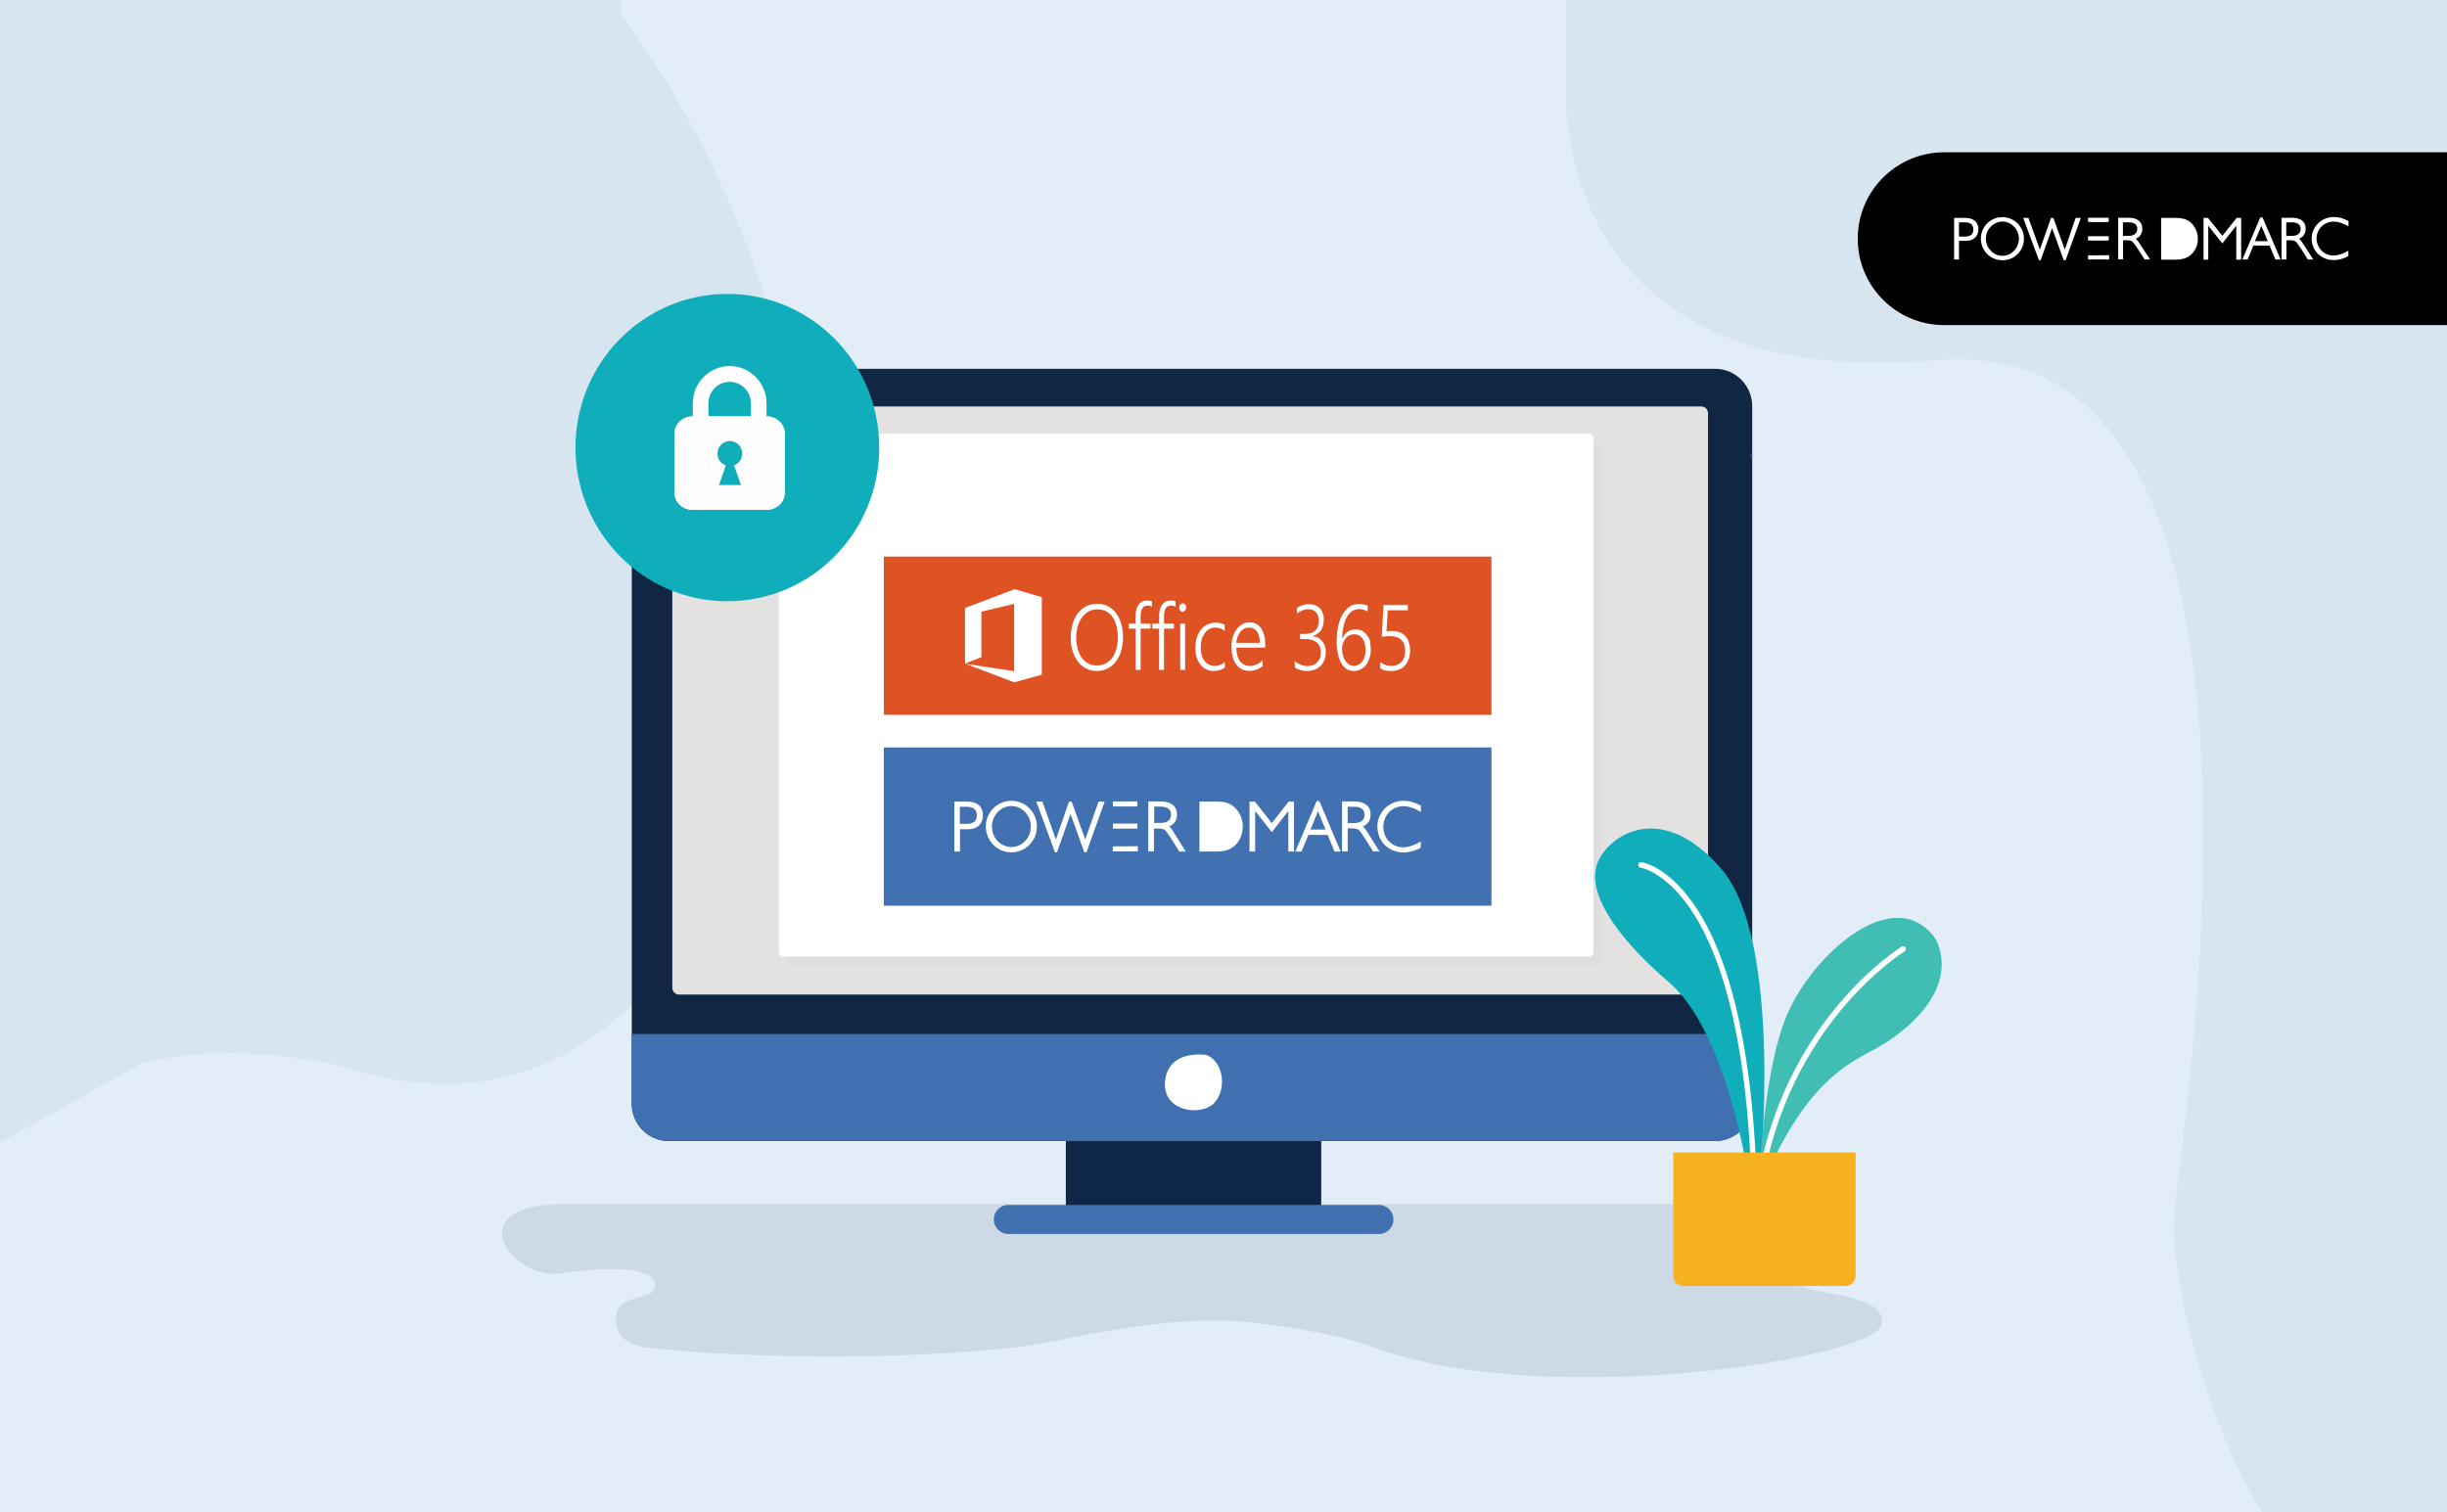 <?xml version="1.0" encoding="UTF-8" standalone="no"?>
<!-- Generator: Adobe Illustrator 26.5.2, SVG Export Plug-In . SVG Version: 6.00 Build 0)  -->

<svg
   version="1.1"
   id="レイヤー_1"
   x="0px"
   y="0px"
   viewBox="0 0 1600 989"
   style="enable-background:new 0 0 1600 989;"
   xml:space="preserve"
   xmlns:xlink="http://www.w3.org/1999/xlink"
   xmlns="http://www.w3.org/2000/svg"
   xmlns:svg="http://www.w3.org/2000/svg"><defs
   id="defs649" />
<style
   type="text/css"
   id="style330">
	.st0{fill:#E3EDF7;}
	.st1{fill:#D7E5F0;}
	.st2{fill:#FFFFFF;}
	.st3{clip-path:url(#SVGID_00000103244214525902351020000012135400702564281779_);}
	.st4{opacity:0.1;}
	.st5{fill:#051C36;}
	.st6{fill:#0E2647;}
	.st7{fill:#102643;}
	.st8{fill:#4170B1;}
	.st9{fill:#E4E2E1;}
	.st10{fill:#3A3C73;}
	.st11{fill:#DDDEDD;}
	.st12{clip-path:url(#SVGID_00000070810946167729961400000003404468202783740589_);}
	.st13{clip-path:url(#SVGID_00000005257797815391509340000007708677113349317537_);}
	.st14{fill:#0FAEBA;}
	.st15{fill:#40BEB4;}
	.st16{fill:#F6B11F;}
	.st17{fill:#4271B1;}
	.st18{fill:#DF5224;}
	.st19{fill:#FFFDFE;}
</style>
<g
   id="g334">
	<rect
   class="st0"
   width="1600"
   height="989"
   id="rect332" />
</g>
<path
   class="st1"
   d="M463.9,590.2c-7.7,13.2-15.6,25.1-23.7,35.8c0,0-10.3,18.2-33.7,37c-58.8,52.5-124.4,54.1-185.1,33.8  c-52.4-11.3-94.7-9.5-127.9-1.9L0,747.2V0h405.9v9.2C405.9,9.2,634.5,297.1,463.9,590.2z"
   id="path336" />
<path
   class="st1"
   d="M1600,0v989h-121c-41.6-68.8-59.4-159.1-57.7-191.9c2.3-43.8,97.2-583.4-155.5-561.5S1023.9,59.2,1023.9,59.2V0  H1600z"
   id="path338" />
<g
   id="g370">
	<path
   d="M1600,212.6h-328.8c-31.2,0-56.5-25.3-56.5-56.5v0c0-31.2,25.3-56.5,56.5-56.5H1600V212.6z"
   id="path340" />
	<g
   id="g368">
		<g
   id="g366">
			<path
   class="st2"
   d="M1453.1,154.2l-9.4-11.7h-2.9v27.3h3.1v-22.2l9.2,11.6l9.1-11.6v22.2h3.2v-27.3h-2.9L1453.1,154.2z"
   id="path342" />
			<path
   class="st2"
   d="M1479.4,142.2h-1.5l-11.7,27.5h3.4l3.8-9.1h10.6l3.8,9.1h3.4L1479.4,142.2z M1474.4,157.7l4.2-10l4.2,10     H1474.4z"
   id="path344" />
			<path
   class="st2"
   d="M1504.9,157.9c-0.5-0.7-1-1.3-1.6-1.8c2.8-1.2,4.3-3.4,4.3-6.6c0-4.5-3.3-7.1-9-7.1h-6.8v27.3h3.2v-12.6h1.6     c2.3,0,3.8,0.2,4.7,1.1c0.5,0.5,1.4,1.7,3.5,4.8l4.2,6.7h3.6L1504.9,157.9z M1501.8,153.7c-1.3,0.6-3.2,0.6-5.8,0.6h-1.1v-8.9     h3.8c3.6,0,5.6,1.5,5.6,4.3C1504.3,151.6,1503.4,153,1501.8,153.7z"
   id="path346" />
			<path
   class="st2"
   d="M1519.6,146.8c1.8-1.2,3.9-1.9,6.3-1.9c2.6,0,5.5,0.9,8.9,2.7l0.8,0.4v-3.4l-0.3-0.2     c-3.3-1.7-6.3-2.5-9.2-2.5c-4,0-7.6,1.4-10.4,4.2c-2.6,2.6-4.2,6.2-4.2,9.9c0,4.8,2.3,9.2,6.2,11.7c2.4,1.6,5.2,2.4,8.3,2.4     c3,0,6.1-0.8,9.2-2.5l0.3-0.2v-3.4l-0.8,0.4c-3.4,1.9-6.3,2.7-8.9,2.7c-3.1,0-5.9-1.2-7.9-3.3c-2-2.1-3.2-5-3.2-7.9     C1514.7,152.3,1516.5,148.9,1519.6,146.8z"
   id="path348" />
			<path
   class="st2"
   d="M1431.7,145c-2.3-1.8-5-2.5-9.1-2.5h-9.5v27.3h9.5c3.9,0,6.8-0.8,9.1-2.5c3.4-2.5,5.4-6.7,5.4-11.1     S1435.1,147.5,1431.7,145z"
   id="path350" />
			<path
   class="st2"
   d="M1378.8,154.5h-13.5v2.8h13.5V154.5z"
   id="path352" />
			<path
   class="st2"
   d="M1284.5,142.5h-6.8v27.2h3.2v-12.2h4.6c4.9,0,8.1-2.9,8.1-7.5C1293.6,146.6,1292,142.5,1284.5,142.5z      M1284.3,154.7h-3.4v-9.3h3.8c3.7,0,5.6,1.5,5.6,4.6C1290.3,153.3,1288.5,154.7,1284.3,154.7z"
   id="path354" />
			<path
   class="st2"
   d="M1319.3,146.2c-2.7-2.7-6.2-4.2-10-4.2c-3.7,0-7.3,1.4-10,4.1c-2.6,2.6-4.1,6.2-4.1,9.9     c0,3.8,1.5,7.4,4.1,10.1c2.6,2.6,6.2,4.1,10,4.1c4.8,0,9-2.2,11.7-6.2c1.6-2.3,2.4-5,2.4-7.9     C1323.4,152.4,1321.9,148.9,1319.3,146.2z M1316.9,164c-2,2.1-4.7,3.3-7.6,3.3c-2.8,0-5.6-1.2-7.6-3.3c-2-2.1-3.2-5-3.2-7.9     c0-3,1.1-5.8,3.2-7.9c2.1-2.1,4.8-3.3,7.6-3.3c2.9,0,5.6,1.2,7.6,3.3c2,2.1,3.2,4.8,3.2,7.9C1320,159.1,1318.9,161.9,1316.9,164z     "
   id="path356" />
			<path
   class="st2"
   d="M1350.1,163.2l-7.5-20.7h-1.5l-7.3,20.7l-7.5-20.7h-3.4l10.3,27.7h1.1l7.5-21l7.6,21h1.2l10-27.7h-3.4     L1350.1,163.2z"
   id="path358" />
			<path
   class="st2"
   d="M1398.1,157.9c-0.5-0.7-1-1.3-1.6-1.8c2.8-1.2,4.3-3.4,4.3-6.6c0-4.5-3.3-7.1-9-7.1h-6.8v27.2h3.2v-12.5h1.6     c2.3,0,3.8,0.2,4.7,1.1c0.5,0.5,1.4,1.7,3.5,4.8l4.3,6.7h3.6L1398.1,157.9z M1394.9,153.7c-1.3,0.6-3.2,0.6-5.8,0.6h-1v-8.9h3.8     c3.6,0,5.6,1.5,5.6,4.2C1397.5,151.6,1396.6,152.9,1394.9,153.7z"
   id="path360" />
			<path
   class="st2"
   d="M1378.8,142.4h-13.5v2.8h13.5V142.4z"
   id="path362" />
			<path
   class="st2"
   d="M1365.3,169.7h13.8v-2.8l-13.8,0.1V169.7z"
   id="path364" />
		</g>
	</g>
</g>
<g
   id="g644">
	<g
   id="g534">
		<g
   id="g532">
			<g
   id="g494">
				<g
   id="g492">
					<g
   id="g490">
						<g
   id="g488">
							<g
   id="g486">
								<g
   id="g484">
									<defs
   id="defs373">
										<rect
   id="SVGID_1_"
   x="307"
   y="147.7"
   width="923.5"
   height="753.2" />
									</defs>
									<clipPath
   id="SVGID_00000016052128593064079310000001046488086281100940_">
										<use
   xlink:href="#SVGID_1_"
   style="overflow:visible;"
   id="use375" />
									</clipPath>
									<g
   style="clip-path:url(#SVGID_00000016052128593064079310000001046488086281100940_);"
   clip-path="url(#SVGID_00000016052128593064079310000001046488086281100940_)"
   id="g438">
										<g
   class="st4"
   id="g382">
											<g
   id="g380">
												<path
   class="st5"
   d="M659.5,881.6c-125.1,12.4-233.5,0-233.5,0s-26.8-0.4-22.9-22.3c2.5-13.9,24.3-7.9,25.2-18.4              c0.9-10-19.2-14.1-61.7-8.2c-33.1,4.6-69.3-47.2,6.4-45.3l816.9-0.1c0,0,14.1,3.1,2.6,18.3              c-3.9,5.1-21.7,12.2-26.1,18.3c-20,27.4,67.9,14.6,64.1,42c-3.1,22.4-218.7,56.7-330.9,15.6c0,0-22.4-9.9-81.1-16.6              C759.7,858.4,694.4,878.1,659.5,881.6"
   id="path378" />
											</g>
										</g>
										<g
   id="g388">
											<g
   id="g386">
												<polygon
   class="st6"
   points="863.9,733.7 787.1,733.7 773.7,733.7 696.9,733.7 696.9,798.7 773.7,798.7 787.1,798.7               863.9,798.7             "
   id="polygon384" />
											</g>
										</g>
										<g
   id="g394">
											<g
   id="g392">
												<path
   class="st7"
   d="M1145.7,721.7c0,13.6-10.9,24.5-24.2,24.5H437.3c-13.4,0-24.2-11-24.2-24.5V265.7              c0-13.6,10.9-24.5,24.2-24.5h684.2c13.4,0,24.2,11,24.2,24.5V721.7z"
   id="path390" />
											</g>
										</g>
										<g
   id="g400">
											<g
   id="g398">
												<path
   class="st8"
   d="M413,676.2v45.5c0,13.6,10.9,24.5,24.2,24.5h684.2c13.4,0,24.2-11,24.2-24.5v-45.5H413z"
   id="path396" />
											</g>
										</g>
										<g
   id="g406">
											<g
   id="g404">
												<path
   class="st8"
   d="M901.7,807H659.2c-5.2,0-9.4-4.3-9.4-9.5c0-5.2,4.2-9.5,9.4-9.5h242.5c5.2,0,9.4,4.3,9.4,9.5              C911.1,802.8,906.9,807,901.7,807"
   id="path402" />
											</g>
										</g>
										<g
   id="g412">
											<g
   id="g410">
												<path
   class="st9"
   d="M1112.4,650.4H444c-2.5,0-4.4-2-4.4-4.5V270.3c0-2.5,2-4.5,4.4-4.5h668.4c2.5,0,4.4,2,4.4,4.5              v375.6C1116.9,648.4,1114.9,650.4,1112.4,650.4"
   id="path408" />
											</g>
										</g>
										<g
   id="g418">
											<g
   id="g416">
												<path
   class="st10"
   d="M1143.9,298.1c0.8,0.8,1.4,1.7,1.8,2.8V296C1145.1,296.7,1144.5,297.4,1143.9,298.1"
   id="path414" />
											</g>
										</g>
										<g
   id="g424">
											<g
   id="g422">
												<path
   class="st2"
   d="M788.7,689.9c0,0-24.2-3.9-26.8,16.3c-2.7,20.2,21.8,24,31.2,15.9              C802.4,713.9,800.6,694.2,788.7,689.9"
   id="path420" />
											</g>
										</g>
										<g
   id="g430">
											<g
   id="g428">
												<path
   class="st11"
   d="M1044.2,631.7H517.5c-1.7,0-3.1-1.4-3.1-3.1V292.7c0-1.7,1.4-3.1,3.1-3.1h526.6              c1.7,0,3.1,1.4,3.1,3.1v335.9C1047.2,630.3,1045.9,631.7,1044.2,631.7"
   id="path426" />
											</g>
										</g>
										<g
   id="g436">
											<g
   id="g434">
												<path
   class="st2"
   d="M1038.8,625.6H512.3c-1.7,0-3.1-1.4-3.1-3.1V286.6c0-1.7,1.4-3.1,3.1-3.1h526.5              c1.7,0,3.1,1.4,3.1,3.1v335.9C1041.9,624.2,1040.5,625.6,1038.8,625.6"
   id="path432" />
											</g>
										</g>
									</g>
									<g
   style="clip-path:url(#SVGID_00000016052128593064079310000001046488086281100940_);"
   clip-path="url(#SVGID_00000016052128593064079310000001046488086281100940_)"
   id="g456">
										<defs
   id="defs441">
											<path
   id="SVGID_00000023256801972417992050000009308556529320491176_"
   d="M307,640.5C307.1,640.5,307.1,640.5,307,640.5             C307.1,640.5,307.1,640.5,307,640.5" />
										</defs>
										<clipPath
   id="SVGID_00000121986770801030804100000006623985577015500448_">
											<use
   xlink:href="#SVGID_00000023256801972417992050000009308556529320491176_"
   style="overflow:visible;"
   id="use443" />
										</clipPath>
										<g
   style="clip-path:url(#SVGID_00000121986770801030804100000006623985577015500448_);"
   clip-path="url(#SVGID_00000121986770801030804100000006623985577015500448_)"
   id="g454">
											<g
   id="g452">
												<defs
   id="defs447">
													<polygon
   id="SVGID_00000168819078148768500190000010912387603528620963_"
   points="307.1,640.5 307,640.5 307.1,640.5                307.1,640.5              " />
												</defs>
												<clipPath
   id="SVGID_00000024713686301542936930000014926694668247498904_">
													<use
   xlink:href="#SVGID_00000168819078148768500190000010912387603528620963_"
   style="overflow:visible;"
   id="use449" />
												</clipPath>
											</g>
										</g>
									</g>
									<g
   style="clip-path:url(#SVGID_00000016052128593064079310000001046488086281100940_);"
   clip-path="url(#SVGID_00000016052128593064079310000001046488086281100940_)"
   id="g474">
										<defs
   id="defs459">
											<path
   id="SVGID_00000054955489843051423170000017466712295224729221_"
   d="M316.1,631.7             C316.1,631.6,316.1,631.6,316.1,631.7C316.1,631.6,316.1,631.6,316.1,631.7" />
										</defs>
										<clipPath
   id="SVGID_00000052814683796972329410000013807193271080708784_">
											<use
   xlink:href="#SVGID_00000054955489843051423170000017466712295224729221_"
   style="overflow:visible;"
   id="use461" />
										</clipPath>
										<g
   style="clip-path:url(#SVGID_00000052814683796972329410000013807193271080708784_);"
   clip-path="url(#SVGID_00000052814683796972329410000013807193271080708784_)"
   id="g472">
											<g
   id="g470">
												<defs
   id="defs465">
													<polygon
   id="SVGID_00000039849577581072022270000004373606609002600633_"
   points="316.1,631.7 316.1,631.6                316.1,631.6 316.2,631.6              " />
												</defs>
												<clipPath
   id="SVGID_00000027569981043825267990000017240931511678233277_">
													<use
   xlink:href="#SVGID_00000039849577581072022270000004373606609002600633_"
   style="overflow:visible;"
   id="use467" />
												</clipPath>
											</g>
										</g>
									</g>
									<g
   style="clip-path:url(#SVGID_00000016052128593064079310000001046488086281100940_);"
   clip-path="url(#SVGID_00000016052128593064079310000001046488086281100940_)"
   id="g482">
										<defs
   id="defs477">
											<rect
   id="SVGID_00000061433798277892833260000011044407533382508723_"
   x="307"
   y="147.7"
   width="923.5"
   height="753.2" />
										</defs>
										<clipPath
   id="SVGID_00000180367709942860371710000006849979246208325022_">
											<use
   xlink:href="#SVGID_00000061433798277892833260000011044407533382508723_"
   style="overflow:visible;"
   id="use479" />
										</clipPath>
									</g>
								</g>
							</g>
						</g>
					</g>
				</g>
			</g>
			<g
   id="g530">
				<g
   id="g508">
					<g
   id="g500">
						<g
   id="g498">
							<path
   class="st14"
   d="M1143,769.1c0,0-13.5-94-51.7-126.7c-29.6-25.3-52.9-54.7-47.6-75.5c4.7-18.3,40.6-46.4,81.7,1.2         c41.1,47.6,25.3,201.1,25.3,201.1H1143z"
   id="path496" />
						</g>
					</g>
					<g
   id="g506">
						<g
   id="g504">
							<path
   class="st2"
   d="M1146.7,770.9C1146.7,770.9,1146.7,770.9,1146.7,770.9c1.1,0,1.8-0.9,1.8-1.9         c-1.9-55.7-10.2-131.4-39.6-175.6c-17.9-26.9-35-29.5-35.7-29.6c-1-0.1-1.9,0.6-2,1.6c-0.1,1,0.6,1.9,1.5,2         c0.2,0,16.6,2.7,33.6,28.5c28.7,43.6,36.9,118.3,38.7,173.2C1144.9,770.1,1145.7,770.9,1146.7,770.9"
   id="path502" />
						</g>
					</g>
				</g>
				<g
   id="g528">
					<g
   id="g514">
						<g
   id="g512">
							<path
   class="st15"
   d="M1171,658.1c19.3-38.3,67.3-78.1,93-46.3c4.7,5.8,18.7,35.9-28.6,68.6c-20.1,13.9-51.2,16.8-85.4,99.1         C1150.1,779.5,1151.7,696.5,1171,658.1"
   id="path510" />
						</g>
					</g>
					<g
   id="g520">
						<g
   id="g518">
							<path
   class="st2"
   d="M1150.1,781.3c0.9,0,1.6-0.7,1.8-1.6c7.7-56.4,32.7-96.2,52.3-119.7c21.2-25.4,40.9-37.7,41.1-37.8         c0.8-0.5,1.1-1.6,0.6-2.5c-0.5-0.9-1.6-1.1-2.5-0.6c-0.8,0.5-20.3,12.6-41.9,38.5c-19.9,23.8-45.3,64.3-53.2,121.6         c-0.1,1,0.5,1.9,1.5,2C1149.9,781.3,1150,781.3,1150.1,781.3"
   id="path516" />
						</g>
					</g>
					<g
   id="g526">
						<g
   id="g524">
							<path
   class="st16"
   d="M1206.7,841h-106.1c-3.6,0-6.5-3-6.5-6.6v-80.7h119.2v80.7C1213.2,838.1,1210.3,841,1206.7,841"
   id="path522" />
						</g>
					</g>
				</g>
			</g>
		</g>
	</g>
	<g
   id="g626">
		<g
   id="g594">
			<rect
   x="577.9"
   y="488.8"
   class="st17"
   width="397.3"
   height="103.5"
   id="rect536" />
			<g
   id="g592">
				<g
   id="g590">
					<g
   id="g588">
						<g
   id="g586">
							<g
   id="g540">
								<path
   class="st2"
   d="M831.6,538.3l-11.1-14.1H817v32.7h3.7v-26.6l10.9,13.9l10.8-13.9v26.6h3.7v-32.7h-3.5L831.6,538.3z"
   id="path538" />
							</g>
							<g
   id="g544">
								<path
   class="st2"
   d="M860.9,523.9l-13.9,33h4l4.5-10.9h12.6l4.5,10.9h4l-13.9-33H860.9z M866.7,542.5h-9.8l4.9-12          L866.7,542.5z"
   id="path542" />
							</g>
							<g
   id="g548">
								<path
   class="st2"
   d="M891.1,540.5c3.4-1.5,5.1-4.1,5.1-7.9c0-5.4-3.9-8.5-10.7-8.5h-8v32.7h3.7v-15.1h1.9          c2.7,0,4.5,0.2,5.6,1.3c0.6,0.6,1.7,2,4.1,5.8l5,8h4.2l-9-14.3C892.4,541.8,891.8,541.1,891.1,540.5z M892.2,532.7          c0,2.4-1,4-3,4.9c-1.6,0.7-3.8,0.7-6.8,0.7h-1.2v-10.7h4.5C889.8,527.6,892.2,529.4,892.2,532.7z"
   id="path546" />
							</g>
							<g
   id="g552">
								<path
   class="st2"
   d="M910.3,529.4c2.2-1.5,4.7-2.2,7.4-2.2c3.1,0,6.5,1,10.5,3.3l0.9,0.5v-4.1l-0.3-0.2c-3.9-2-7.5-3-11-3          c-4.7,0-9,1.7-12.3,5c-3.1,3.1-4.9,7.4-4.9,11.8c0,5.8,2.7,11,7.3,14.1c2.9,1.9,6.2,2.9,9.8,2.9c3.6,0,7.2-1,11-2.9l0.3-0.2          v-4.1l-0.9,0.5c-4,2.2-7.4,3.3-10.5,3.3c-3.7,0-7-1.4-9.4-3.9c-2.4-2.5-3.7-5.9-3.7-9.5C904.6,536,906.6,531.9,910.3,529.4z          "
   id="path550" />
							</g>
							<g
   id="g556">
								<path
   class="st2"
   d="M806.3,527.2c-2.7-2.1-6-3-10.8-3h-11.2v32.7h11.2c4.7,0,8-1,10.8-3c4-3,6.3-8,6.3-13.4          S810.2,530.2,806.3,527.2z"
   id="path554" />
							</g>
							<g
   id="g560">
								<path
   class="st2"
   d="M743.7,538.6h-16v3.3h16V538.6z"
   id="path558" />
							</g>
							<g
   id="g564">
								<path
   class="st2"
   d="M632,524.2h-8v32.7h3.7v-14.6h5.4c5.8,0,9.6-3.5,9.6-9C642.7,529.1,640.8,524.2,632,524.2z           M638.7,533.1c0,4-2.1,5.7-7.1,5.7h-4v-11.2h4.5C636.5,527.6,638.7,529.5,638.7,533.1z"
   id="path562" />
							</g>
							<g
   id="g568">
								<path
   class="st2"
   d="M661.3,523.7c-4.4,0-8.6,1.7-11.8,4.9c-3.1,3.1-4.9,7.4-4.9,11.8c0,4.5,1.7,8.8,4.9,12.1          c3,3.1,7.3,4.9,11.8,4.9c5.7,0,10.7-2.7,13.8-7.4c1.9-2.7,2.9-6,2.9-9.5c0-4.5-1.7-8.7-4.9-11.9          C669.9,525.4,665.7,523.7,661.3,523.7z M661.3,553.9c-3.4,0-6.7-1.4-9-3.9c-2.4-2.5-3.7-5.9-3.7-9.5c0-3.6,1.3-6.9,3.7-9.4          c2.5-2.6,5.7-4,9-4c3.4,0,6.6,1.4,9,4c2.4,2.6,3.7,5.8,3.7,9.4c0,3.6-1.3,7-3.7,9.5C667.9,552.5,664.8,553.9,661.3,553.9z"
   id="path566" />
							</g>
							<g
   id="g572">
								<path
   class="st2"
   d="M709.6,549l-8.9-24.8h-1.7l-8.6,24.8l-8.8-24.8h-4l12.2,33.2h1.3l8.9-25.1l9,25.1h1.4l11.9-33.2h-4          L709.6,549z"
   id="path570" />
							</g>
							<g
   id="g576">
								<path
   class="st2"
   d="M766.4,542.6c-0.6-0.8-1.2-1.5-1.9-2.1c3.4-1.5,5.1-4.1,5.1-7.9c0-5.4-3.9-8.5-10.7-8.5h-8.1v32.7h3.7          v-15h1.9c2.7,0,4.5,0.2,5.6,1.3c0.6,0.6,1.7,2,4.1,5.8l5,8h4.2L766.4,542.6z M765.7,532.6c0,2.4-1,4-3,4.9          c-1.6,0.7-3.8,0.7-6.8,0.7h-1.2v-10.7h4.5C763.3,527.6,765.7,529.4,765.7,532.6z"
   id="path574" />
							</g>
							<g
   id="g580">
								<path
   class="st2"
   d="M743.7,524.1h-16v3.3h16V524.1z"
   id="path578" />
							</g>
							<g
   id="g584">
								<path
   class="st2"
   d="M727.7,556.8H744v-3.4l-16.4,0.1V556.8z"
   id="path582" />
							</g>
						</g>
					</g>
				</g>
			</g>
		</g>
		<g
   id="g624">
			<rect
   x="577.9"
   y="364"
   class="st18"
   width="397.3"
   height="103.5"
   id="rect596" />
			<g
   id="g622">
				<g
   id="g600">
					<polygon
   class="st2"
   points="681.2,390.5 681.2,441.2 663.2,446.2 631.2,434.1 663.1,438.9 663.1,394.9 641.7,400 641.7,429.7        631,434 631,397.6 663.4,385.3      "
   id="polygon598" />
				</g>
				<g
   id="g620">
					<path
   class="st2"
   d="M717.1,438.8c-2.6,0-5-0.6-7.1-1.7c-2.1-1.1-3.9-2.6-5.3-4.6c-1.5-1.9-2.6-4.2-3.4-6.8       c-0.8-2.6-1.2-5.4-1.2-8.4c0-3.3,0.4-6.3,1.2-9.1c0.8-2.7,1.9-5.1,3.4-7.1s3.3-3.5,5.5-4.6s4.7-1.6,7.5-1.6       c2.6,0,4.9,0.5,6.9,1.6c2,1.1,3.8,2.6,5.2,4.5c1.4,1.9,2.5,4.2,3.3,6.8c0.8,2.6,1.2,5.4,1.2,8.5c0,3.2-0.4,6.2-1.1,8.9       s-1.9,5.1-3.3,7.1c-1.5,2-3.3,3.6-5.4,4.7C722.3,438.2,719.9,438.8,717.1,438.8z M717.4,398.5c-2.2,0-4.1,0.5-5.8,1.5       c-1.7,1-3.1,2.3-4.3,4c-1.2,1.7-2.1,3.6-2.7,5.9c-0.6,2.2-0.9,4.6-0.9,7.1c0,2.4,0.3,4.7,0.8,6.9c0.6,2.2,1.4,4.1,2.5,5.8       c1.1,1.7,2.5,3,4.2,4c1.7,1,3.7,1.5,5.9,1.5c2.3,0,4.3-0.5,6-1.4c1.7-0.9,3.1-2.2,4.3-3.8c1.1-1.6,2-3.6,2.6-5.8       c0.6-2.2,0.9-4.7,0.9-7.4c0-2.5-0.3-4.8-0.8-7.1s-1.3-4.2-2.4-5.8c-1.1-1.7-2.5-3-4.2-4C721.8,399,719.7,398.5,717.4,398.5z"
   id="path602" />
					<path
   class="st2"
   d="M753.2,396.8c-0.7-0.6-1.7-0.8-2.8-0.8c-3,0-4.6,2.3-4.6,6.9v4.9h6.5v3.3h-6.5v27h-3.2v-27H738v-3.3h4.5       v-5.1c0-1.5,0.2-2.9,0.5-4.1c0.3-1.2,0.8-2.3,1.5-3.2c0.6-0.9,1.5-1.6,2.4-2c1-0.5,2.1-0.7,3.4-0.7c1.2,0,2.2,0.2,2.9,0.6       V396.8z"
   id="path604" />
					<path
   class="st2"
   d="M768.5,396.8c-0.7-0.6-1.7-0.8-2.8-0.8c-3,0-4.6,2.3-4.6,6.9v4.9h6.5v3.3h-6.5v27h-3.2v-27h-4.5v-3.3h4.5       v-5.1c0-1.5,0.2-2.9,0.5-4.1c0.3-1.2,0.8-2.3,1.5-3.2c0.6-0.9,1.5-1.6,2.4-2c1-0.5,2.1-0.7,3.4-0.7c1.2,0,2.2,0.2,2.9,0.6       V396.8z"
   id="path606" />
					<path
   class="st2"
   d="M773.3,400.1c-0.6,0-1.2-0.3-1.6-0.8c-0.5-0.5-0.7-1.2-0.7-2c0-0.8,0.2-1.4,0.7-1.9s1-0.8,1.6-0.8       c0.3,0,0.6,0.1,0.9,0.2c0.3,0.1,0.5,0.3,0.7,0.5s0.4,0.5,0.5,0.8c0.1,0.3,0.2,0.7,0.2,1.1c0,0.4-0.1,0.7-0.2,1.1       c-0.1,0.3-0.3,0.6-0.5,0.9c-0.2,0.2-0.5,0.4-0.8,0.6C773.9,400.1,773.6,400.1,773.3,400.1z M771.7,438.1v-30.3h3.2v30.3H771.7z       "
   id="path608" />
					<path
   class="st2"
   d="M800.6,436.7c-1.9,1.4-4.3,2.1-7,2.1c-1.9,0-3.5-0.4-5-1.1c-1.5-0.8-2.8-1.8-3.8-3.2c-1-1.4-1.9-3-2.4-4.8       c-0.6-1.9-0.8-3.9-0.8-6.1c0-2.3,0.3-4.4,0.9-6.4c0.6-2,1.5-3.7,2.6-5.2c1.1-1.5,2.5-2.7,4.2-3.5c1.6-0.9,3.5-1.3,5.6-1.3       c2.2,0,4.1,0.5,5.9,1.4v4c-1.9-1.5-3.9-2.2-6.1-2.2c-1.5,0-2.9,0.3-4.1,1c-1.2,0.7-2.2,1.6-3,2.8s-1.4,2.5-1.9,4.1       c-0.4,1.6-0.6,3.2-0.6,5c0,1.6,0.2,3.2,0.5,4.6c0.4,1.5,0.9,2.8,1.7,3.9c0.8,1.1,1.7,2,2.9,2.7c1.1,0.7,2.5,1,4.1,1       c2.4,0,4.6-0.8,6.6-2.5V436.7z"
   id="path610" />
					<path
   class="st2"
   d="M808.4,423.6c0,1.9,0.2,3.5,0.6,5c0.4,1.5,1,2.7,1.8,3.8c0.8,1,1.7,1.8,2.8,2.3c1.1,0.5,2.3,0.8,3.7,0.8       c2.9,0,5.7-1.2,8.3-3.6v3.7c-2.5,2.1-5.5,3.1-9,3.1c-1.7,0-3.3-0.4-4.7-1.1c-1.4-0.7-2.6-1.7-3.6-3.1c-1-1.3-1.8-3-2.3-5       c-0.5-2-0.8-4.2-0.8-6.7c0-2.3,0.3-4.4,0.9-6.3c0.6-1.9,1.4-3.6,2.5-5c1-1.4,2.3-2.5,3.7-3.3c1.4-0.8,3-1.2,4.7-1.2       c1.7,0,3.2,0.3,4.4,1c1.3,0.7,2.4,1.7,3.2,2.9c0.9,1.3,1.5,2.8,2,4.6c0.5,1.8,0.7,3.8,0.7,6.1v1.9H808.4z M823.8,420.3       c-0.1-3.2-0.7-5.6-1.9-7.3c-1.2-1.7-3-2.6-5.2-2.6c-1.1,0-2.1,0.2-3.1,0.7c-0.9,0.5-1.8,1.1-2.5,2c-0.7,0.9-1.3,1.9-1.8,3.1       c-0.5,1.2-0.8,2.6-1,4.2H823.8z"
   id="path612" />
					<path
   class="st2"
   d="M846.7,432.4c2.6,2.1,5.3,3.2,8.1,3.2c1.2,0,2.3-0.2,3.3-0.5c1.1-0.3,2-0.9,2.8-1.6c0.8-0.7,1.5-1.6,2-2.7       c0.5-1.1,0.7-2.4,0.7-4c0-3-0.9-5.2-2.7-6.7c-1.8-1.5-4.4-2.2-7.9-2.2h-2.9v-3.3h2.7c3.1,0,5.5-0.7,7.1-2.2       c1.6-1.4,2.4-3.6,2.4-6.3c0-2.5-0.6-4.4-1.8-5.7c-1.2-1.3-2.9-2-5.3-2c-2.4,0-4.8,1-7.2,2.9v-3.8c2.5-1.6,5.2-2.4,7.9-2.4       c1.3,0,2.5,0.2,3.7,0.6c1.2,0.4,2.2,1,3.1,1.9c0.9,0.8,1.6,1.9,2.1,3.1c0.5,1.3,0.8,2.7,0.8,4.4c0,5.7-2.4,9.3-7.2,10.8v0.1       c1.2,0.2,2.3,0.5,3.3,1c1,0.5,1.9,1.2,2.7,2.1c0.8,0.9,1.4,1.9,1.8,3.1c0.4,1.2,0.7,2.6,0.7,4.1c0,2-0.3,3.8-1,5.4       c-0.6,1.6-1.5,2.9-2.6,3.9c-1.1,1.1-2.4,1.9-3.9,2.4s-3.1,0.8-4.8,0.8c-3.1,0-5.8-0.8-8-2.3V432.4z"
   id="path614" />
					<path
   class="st2"
   d="M896.3,424.6c0,2.1-0.3,4-0.8,5.7c-0.6,1.7-1.3,3.2-2.3,4.5c-1,1.3-2.2,2.2-3.5,2.9       c-1.4,0.7-2.9,1.1-4.5,1.1c-1.8,0-3.3-0.4-4.7-1.3c-1.4-0.9-2.5-2.1-3.5-3.8c-1-1.7-1.7-3.7-2.2-6.1s-0.8-5.1-0.8-8.2       c0-3.7,0.3-7,1-10c0.7-3,1.6-5.6,2.9-7.7s2.8-3.8,4.6-5c1.8-1.2,3.8-1.7,6.1-1.7s4.1,0.4,5.7,1.1v3.8c-1.8-1-3.7-1.6-5.6-1.6       c-1.7,0-3.3,0.5-4.6,1.4c-1.4,0.9-2.6,2.3-3.5,4c-1,1.7-1.7,3.8-2.2,6.2c-0.5,2.4-0.8,5-0.8,7.9h0.1c1.7-4.1,4.6-6.2,8.7-6.2       c1.5,0,2.9,0.3,4.2,1c1.2,0.6,2.3,1.6,3.2,2.7s1.6,2.5,2.1,4.1C896,421,896.3,422.7,896.3,424.6z M892.9,425.2       c0-1.6-0.2-3-0.5-4.3c-0.3-1.3-0.8-2.4-1.5-3.3c-0.6-0.9-1.4-1.6-2.4-2.1c-0.9-0.5-2-0.7-3.2-0.7c-1.1,0-2.2,0.3-3.1,0.8       c-1,0.5-1.8,1.2-2.5,2.1c-0.7,0.9-1.2,1.9-1.6,3c-0.4,1.1-0.6,2.3-0.6,3.5c0,1.5,0.2,3,0.6,4.4c0.4,1.4,0.9,2.6,1.6,3.6       c0.7,1,1.5,1.8,2.4,2.4c0.9,0.6,2,0.9,3.1,0.9c1.1,0,2.1-0.3,3.1-0.8c0.9-0.5,1.7-1.2,2.4-2.1c0.7-0.9,1.2-2,1.6-3.3       C892.7,428.1,892.9,426.7,892.9,425.2z"
   id="path616" />
					<path
   class="st2"
   d="M902.4,433c2.4,1.7,4.8,2.5,7.3,2.5c1.4,0,2.6-0.2,3.8-0.7c1.1-0.5,2.1-1.1,2.9-2c0.8-0.9,1.4-1.9,1.8-3.1       c0.4-1.2,0.6-2.6,0.6-4.1c0-3.1-0.8-5.5-2.5-7.1c-1.6-1.6-4.1-2.5-7.3-2.5c-1.3,0-3.1,0.1-5.5,0.4l1.1-20.7h15.9v3.4h-13.1       l-0.8,13.7c1.5-0.1,2.6-0.2,3.5-0.2c1.9,0,3.6,0.3,5.1,0.9c1.5,0.6,2.7,1.4,3.7,2.5c1,1.1,1.8,2.4,2.3,4       c0.5,1.6,0.8,3.3,0.8,5.3c0,2-0.3,3.8-0.8,5.5c-0.6,1.7-1.4,3.1-2.4,4.3c-1.1,1.2-2.4,2.1-3.9,2.7c-1.6,0.6-3.3,1-5.3,1       c-3,0-5.4-0.6-7.1-1.7V433z"
   id="path618" />
				</g>
			</g>
		</g>
	</g>
	<g
   id="g642">
		<ellipse
   class="st14"
   cx="475.6"
   cy="292.7"
   rx="99.3"
   ry="100.5"
   id="ellipse628" />
		<g
   id="g640">
			<g
   id="g638">
				<path
   class="st19"
   d="M491,284.2v-20.4c0-7.8-6.2-14.1-13.9-14.1c-7.7,0-13.9,6.3-13.9,14.1v20.4H453v-20.4      c0-13.4,10.8-24.4,24.1-24.4c13.3,0,24.1,10.9,24.1,24.4v20.4H491z"
   id="path630" />
				<path
   class="st19"
   d="M441,322.2c0,6.2,5.3,11.2,11.9,11.2h48.3c6.6,0,11.9-5,11.9-11.2v-38.7c0-6.2-5.3-11.2-11.9-11.2h-48.3      c-6.6,0-11.9,5-11.9,11.2V322.2z"
   id="path632" />
				<path
   class="st19"
   d="M441,322.2c0,6.2,5.3,11.2,11.9,11.2h48.3c6.6,0,11.9-5,11.9-11.2v-38.7c0-6.2-5.3-11.2-11.9-11.2h-48.3      c-6.6,0-11.9,5-11.9,11.2V322.2z"
   id="path634" />
				<path
   class="st14"
   d="M474.5,304.3c-3.2-1.1-5.4-4.1-5.4-7.7c0-4.5,3.6-8.2,8.1-8.2s8.1,3.7,8.1,8.2c0,3.6-2.3,6.6-5.4,7.7      l1,2.7l3.6,10.2h-7.2h-7.2l3.6-10.2L474.5,304.3z"
   id="path636" />
			</g>
		</g>
	</g>
</g>
</svg>
